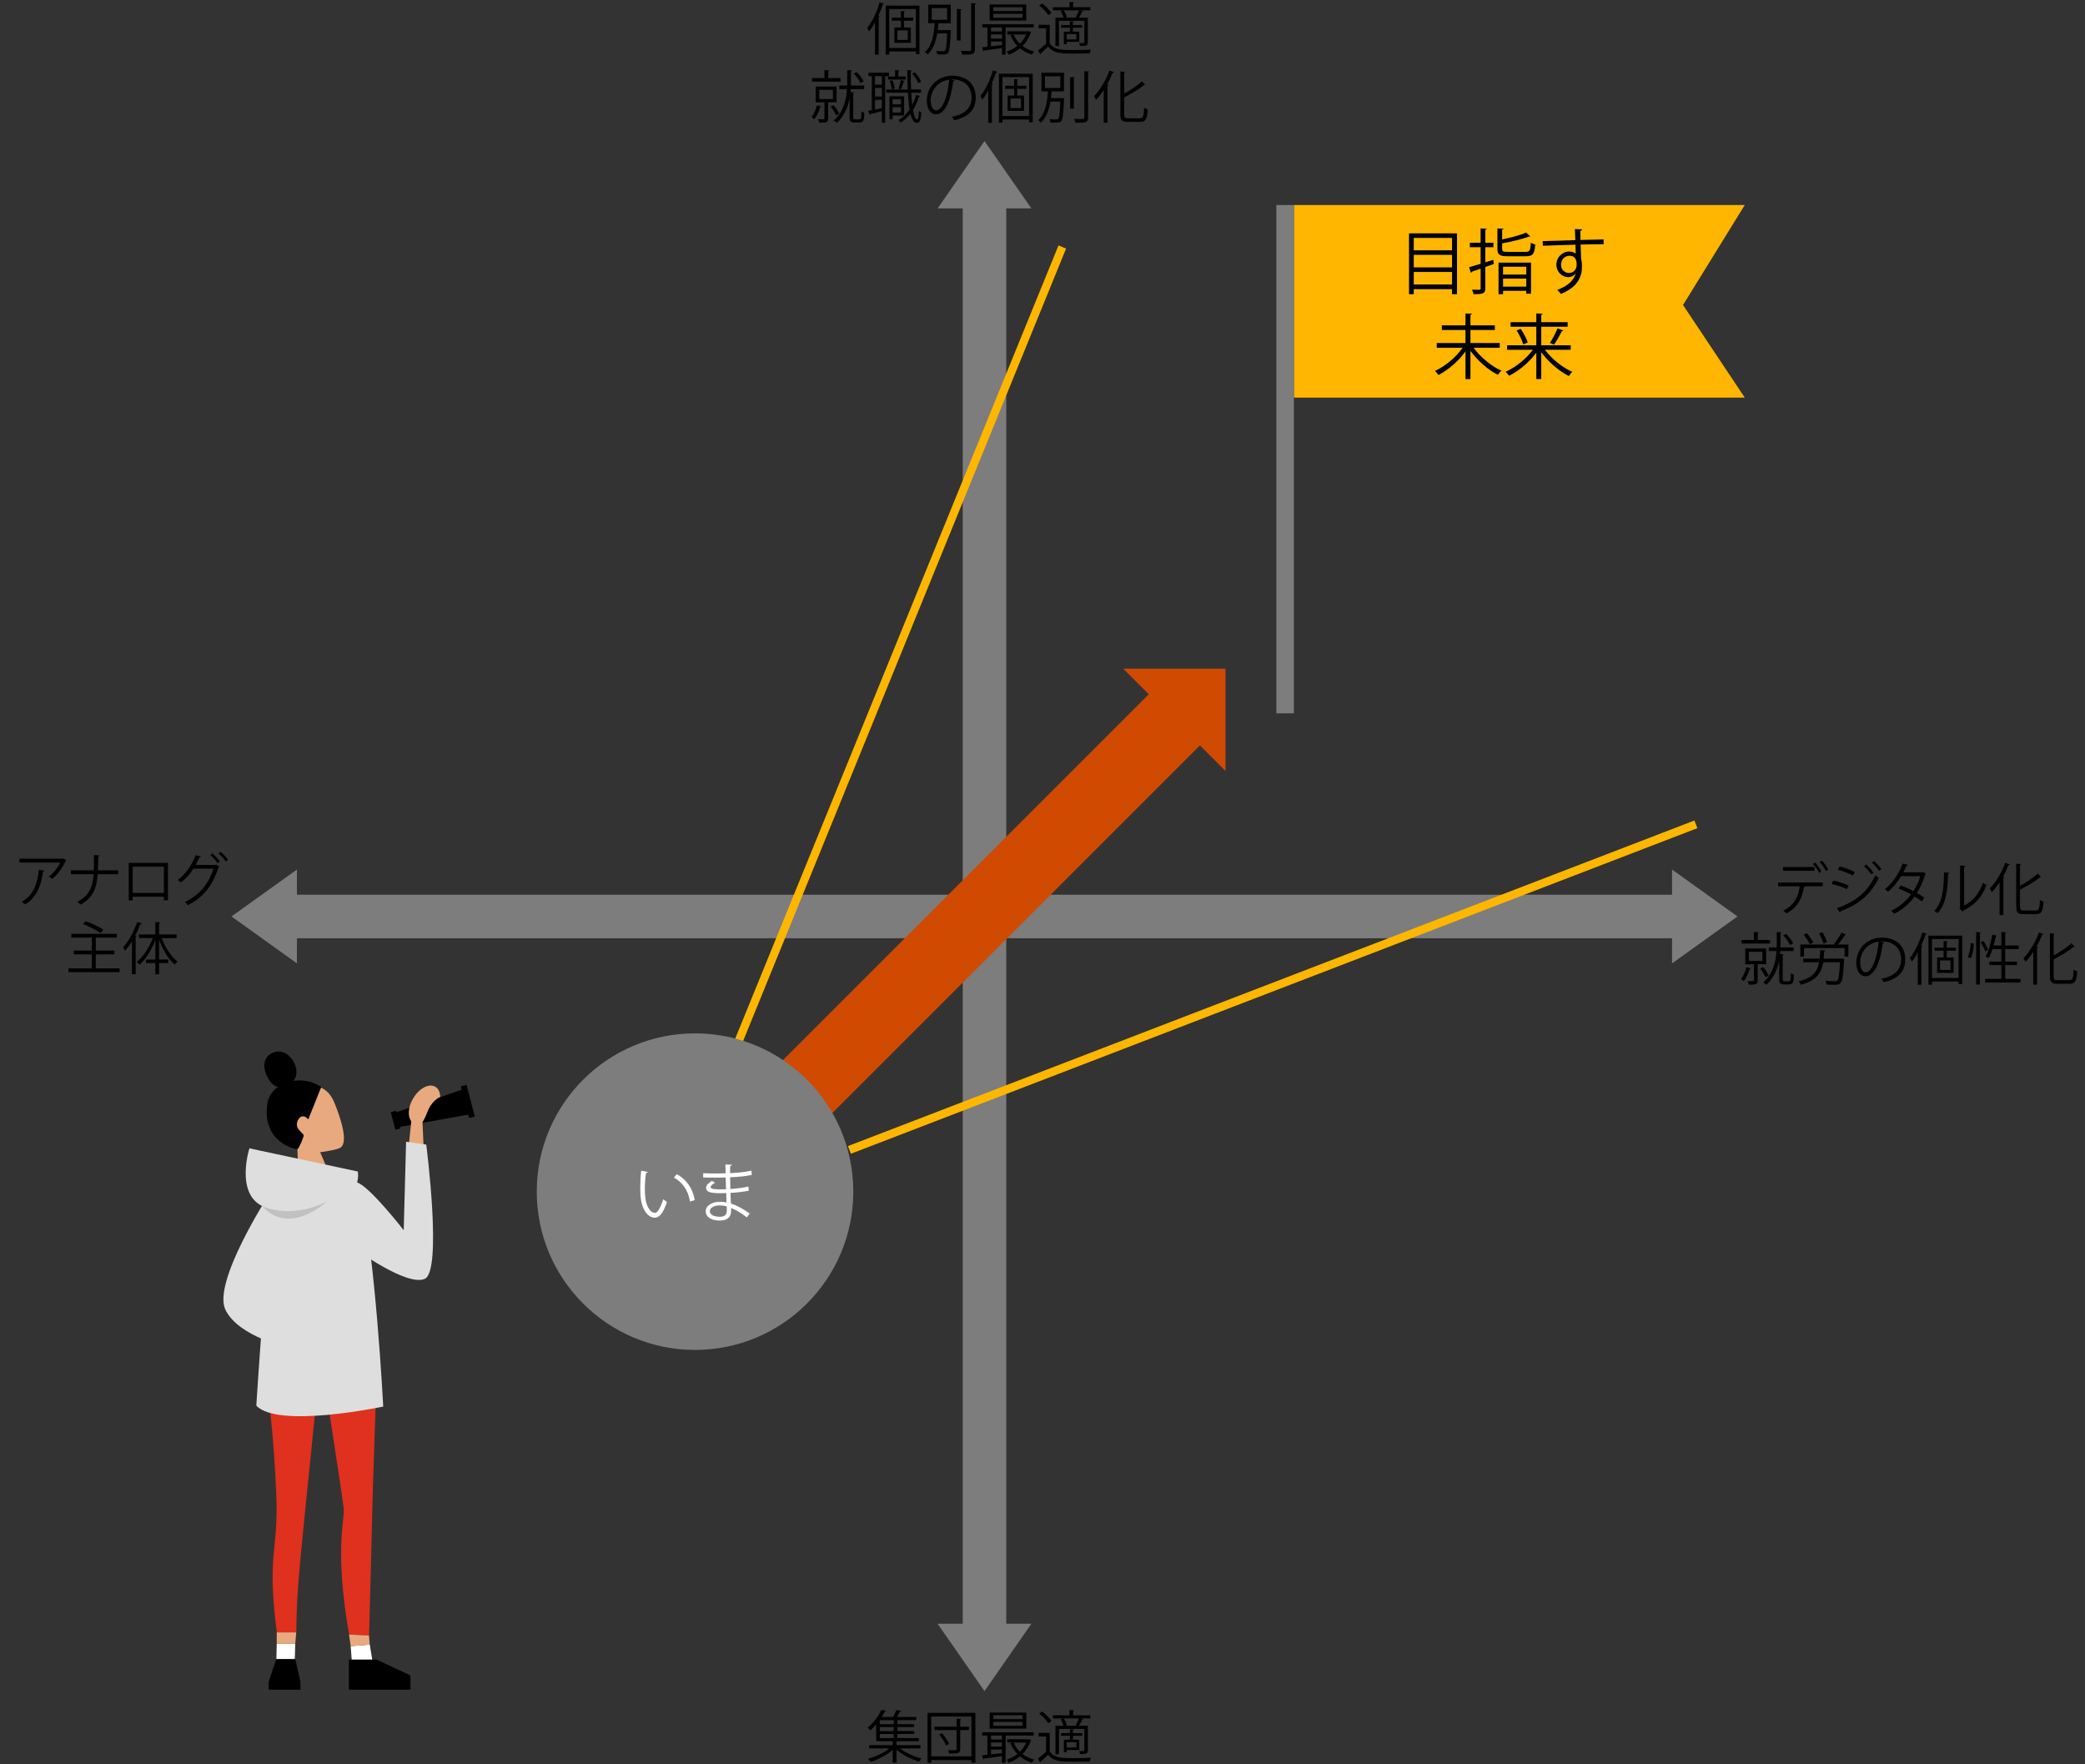 <?xml version="1.0" encoding="UTF-8"?>
<svg id="object" xmlns="http://www.w3.org/2000/svg" viewBox="0 0 589.27 498.57">
  <rect x="0" y="0" width="589.27" height="498.57" fill="#333333" stroke="none"/>
  <g>
    <path d="m89.89,378.59s6.88,44.12,7.24,47.61c.37,3.49-2.7,11.47,1.54,35.74l5.64.29c.28-10.48.78-28.87.85-33.13.09-6.05,1.23-38.11,1.23-38.11,0,0-13.04-20.79-16.49-12.4h-.02Z" fill="#e0301e"/>
    <path d="m116,477.53h-17.38v-8.54h7.77l9.62,4.5v4.04Z"/>
    <path d="m99.41,468.99h5.79l-.69-4.21-5.4.42.29,3.79Z" fill="#fff"/>
    <path d="m104.51,464.78l-5.4.42-.46-3.26,5.64.29.21,2.55Z" fill="#e9a97f"/>
    <path d="m83.68,307.92c3.38-1.69,8.5-2.06,10.84,3.74,1.65,4.06,4.1,11.2,1.65,12.71-1.08.67-5.68,1.25-5.68,1.25l2.05,4.81-8.26,1.81-.22-7.49s-11.55-11.25-.38-16.84Z" fill="#e9a97f"/>
    <path d="m90.8,307.19l-3.68,9.17c-1.36-1.59-2.7-.8-3.15.83-.54,2,1.91,3.07,1.85,3.72-.07.65-1.3,3.68-1.76,3.85-.45.17-10.32-1.94-8.45-13.14.86-5.16,8.66-8.62,15.19-4.43Z"/>
    <path d="m83.2,300.5c1.29,2.71.4,5.2-2.05,6.37-2.45,1.17-4.42-.06-5.71-2.76-1.29-2.71-.96-5.35,1.5-6.53,2.45-1.17,4.97.21,6.26,2.92Z"/>
    <path d="m101.13,331.08l-30.64-6.55s-5.3,16.56,7.83,17.34c7.86.46,16.77-1.76,20.81-5.01,2.71-2.18,1.99-5.78,1.99-5.78h0Z" fill="#dedede"/>
    <path d="m75.33,390.24s2.05,14.12,2.77,32.41c.63,16.04-2.77,16.11.13,38.67h5.51c.24-14.82.6-14.78,6.61-74.93,0,0-11.64-4.59-15,3.85h0Z" fill="#e0301e"/>
    <path d="m83.22,471.92l-5.14-1.51.13-5.86h5.24l-.23,7.37Z" fill="#fff"/>
    <path d="m78.21,464.55h5.24l.27-3.23h-5.51v3.23Z" fill="#e9a97f"/>
    <path d="m84.91,477.53h-8.97v-2.27l2.14-6.41h5.37l1.46,6.41v2.27Z"/>
    <path d="m77.47,335.02c-1.86,12.81-5.03,62.22-5.03,62.22,6.11,6.58,35.87.27,35.87.27,0,0-2.2-43.11-6.69-62.1-1.24-5.23-21.73-7.49-24.15-.39Z" fill="#dedede"/>
    <path d="m75.94,337.72s-15.95,24.66-12.24,32.41c3.71,7.75,18.22,10.84,18.22,10.84l-1.5-39.07-4.49-4.18Z" fill="#dedede"/>
    <path d="m74.03,340.81s7.77,4.01,18.28-1.22c0,0-10.39,9.92-18.28,1.22Z" fill="rgba(125, 125, 125, .3)"/>
    <path d="m130.23,307.02l.25.95-18.45,6.36-.11-.42-1.48.38,1.3,4.98,1.47-.39-.11-.42,19.2-3.45.25.95,1.63-.42-2.32-8.94-1.63.42Z"/>
    <path d="m119.73,324.08h-4.23l.9-8.74h2.92l.4,8.74Z" fill="#e9a97f"/>
    <path d="m116.76,310.42c-1.68,2.86-1.61,6.04.17,7.09.51.3,1.12.4,1.77.3.64-.09,1.73-2.52,2.11-3.61.19-.56.49-1.14.85-1.71.8-1.22,1.81-2.09,2.76-2.49-.03-1.29-.49-2.35-1.38-2.87-1.77-1.05-4.59.42-6.27,3.29h0Z" fill="#e9a97f"/>
    <path d="m114.76,322.67l5.71.8s4.61,35.74-.43,37.95c-5.04,2.21-19.44-8.34-19.44-8.34,0,0-3.97-17.23.34-18.91,3.59,1.17,13.16,13.5,13.16,13.5l.67-25.01h0Z" fill="#dedede"/>
  </g>
  <path d="m278.24,477.92l-13.26-19.04h7.11V58.9h-7.11l13.26-19.04,13.26,19.04h-7.11v399.98h7.11l-13.26,19.04Z" fill="#7d7d7d" fill-rule="evenodd"/>
  <path d="m65.42,259l18.5-13.26v7.11h388.64v-7.11l18.5,13.26-18.5,13.26v-7.11H83.92v7.11l-18.5-13.26Z" fill="#7d7d7d" fill-rule="evenodd"/>
  <g>
    <path d="m493.11,57.94h-127.43v54.43h127.43c-5.82-8.73-11.64-17.44-17.45-26.17,5.82-9.42,11.64-18.84,17.45-28.26Z" fill="#ffb600"/>
    <path d="m360.73,57.94h4.95v143.65h-4.95V57.94Z" fill="#7d7d7d"/>
  </g>
  <g isolation="isolate">
    <path d="m398.22,65.94h13.56v17.2h-1.4v-1.42h-10.82v1.42h-1.34v-17.2Zm12.16,1.3h-10.82v3.5h10.82v-3.5Zm0,4.78h-10.82v3.54h10.82v-3.54Zm-10.82,8.38h10.82v-3.54h-10.82v3.54Z"/>
    <path d="m422.02,73.44l.18,1.16-2.42.86v6.04c0,1.44-.66,1.66-3.32,1.62-.06-.32-.26-.88-.44-1.24.94.02,1.8.02,2.06.02.26-.02.38-.1.38-.38v-5.58c-.94.32-1.8.62-2.48.84,0,.16-.1.28-.24.32l-.56-1.58c.9-.24,2.04-.58,3.28-.96v-4.7h-3.04v-1.26h3.04v-4.04l1.72.1c-.02.16-.12.24-.4.28v3.66h2.3v1.26h-2.3v4.28l2.24-.7Zm2.52-3.1c0,.7.24.84,1.64.84h4.98c1.18,0,1.38-.36,1.5-2.6.3.22.86.44,1.24.5-.2,2.68-.66,3.34-2.66,3.34h-5.1c-2.3,0-2.94-.42-2.94-2.08v-5.78l1.74.1c-.02.14-.14.24-.4.28v2.72c2.5-.5,5.22-1.24,6.78-1.92l1.16,1.06c-.06.06-.14.08-.24.08-.04,0-.1,0-.16-.02-1.8.72-4.84,1.42-7.54,1.92v1.56Zm-1.02,12.8v-8.92h9.18v8.78h-1.34v-.82h-6.56v.96h-1.28Zm7.84-7.76h-6.56v2.22h6.56v-2.22Zm-6.56,5.62h6.56v-2.26h-6.56v2.26Z"/>
    <path d="m445.22,67.86c-.02-.44-.08-2.62-.12-3.12l2.06.08c-.02.16-.16.36-.52.42,0,.24,0,.48.04,2.58,2.46-.08,5.04-.14,6.54-.16v1.38c-1.7-.04-4.12,0-6.5.08.04,1.56.08,3,.14,4.1.2.66.24,1.26.24,2.1,0,.64-.06,1.38-.2,1.94-.52,2.34-2.24,4.4-5.76,5.8-.26-.34-.7-.84-1.02-1.14,3.06-1.1,4.7-2.76,5.2-4.66h-.02c-.42.6-1.16,1.06-2.06,1.06-1.78,0-3.36-1.46-3.36-3.5-.02-2.12,1.7-3.74,3.6-3.74.72,0,1.46.26,1.86.62,0-.34-.04-1.68-.08-2.54-2.08.04-8.4.26-9.22.3l-.04-1.32,4.56-.12,4.66-.16Zm.38,7.02c0-.78,0-2.6-2.04-2.6-1.38.02-2.36,1.08-2.38,2.54,0,1.4,1.06,2.32,2.22,2.32,1.42,0,2.2-1.1,2.2-2.26Z"/>
    <path d="m423.86,98.28h-7.38c1.88,2.64,5.02,5.22,7.86,6.48-.34.28-.76.8-1,1.16-2.78-1.38-5.76-4-7.76-6.78v8h-1.4v-7.84c-1.98,2.78-4.92,5.28-7.64,6.68-.24-.36-.68-.88-.98-1.16,2.84-1.28,5.94-3.84,7.8-6.54h-7.3v-1.34h8.12v-3.68h-6.68v-1.32h6.68v-3.36l1.82.1c-.02.14-.14.24-.42.28v2.98h6.9v1.32h-6.9v3.68h8.28v1.34Z"/>
    <path d="m443.92,98.86h-7.28c1.88,2.54,4.96,5.02,7.74,6.24-.32.26-.76.8-.98,1.18-2.78-1.38-5.8-3.98-7.8-6.74v7.58h-1.4v-7.46c-2,2.72-4.96,5.18-7.7,6.54-.22-.34-.64-.86-.98-1.14,2.78-1.2,5.82-3.66,7.7-6.2h-7.28v-1.28h8.26v-5.24h-7.28v-1.3h7.28v-2.48l1.8.12c-.02.14-.12.24-.4.28v2.08h7.46v1.3h-7.46v5.24h8.32v1.28Zm-13.42-1.54c-.28-1.06-1.08-2.72-1.88-3.94l1.18-.44c.82,1.2,1.68,2.8,1.98,3.86l-1.28.52Zm11.36-3.9c-.08.12-.22.18-.46.18-.54,1.12-1.46,2.74-2.2,3.8,0-.02-1.14-.5-1.14-.5.72-1.08,1.64-2.86,2.14-4.1l1.66.62Z"/>
  </g>
  <path d="m206.97,313.9l117.7-117.7-7.23-7.23h28.92v28.92l-7.23-7.23-117.7,117.7-14.46-14.46Z" fill="#d04a02" fill-rule="evenodd"/>
  <path d="m299.79,70.88l-95.05,233.2" fill="none" stroke="#ffb600" stroke-linecap="square" stroke-linejoin="round" stroke-width="2.32"/>
  <path d="m241.15,324.56l237.07-91.18" fill="none" stroke="#ffb600" stroke-linecap="square" stroke-linejoin="round" stroke-width="2.32"/>
  <path d="m151.7,336.77c0-24.7,20.02-44.73,44.73-44.73s44.73,20.03,44.73,44.73-20.03,44.73-44.73,44.73-44.73-20.03-44.73-44.73Z" fill="#7d7d7d" fill-rule="evenodd"/>
  <g isolation="isolate">
    <path d="m183.08,331.2c-.04.16-.23.27-.49.29-.22,1.35-.34,2.97-.34,4.48,0,.67.04,1.31.07,1.89.22,3.06,1.46,4.92,2.85,4.9.72,0,1.66-1.84,2.3-3.85.25.25.74.59,1.04.77-.83,2.43-1.87,4.41-3.37,4.45-2.29.04-3.87-2.74-4.12-6.19-.05-.68-.07-1.44-.07-2.25,0-1.58.09-3.31.27-4.84l1.85.36Zm11.94,8.37c-.5-3.15-2.11-5.42-4.54-6.77l.79-.97c2.63,1.4,4.56,4,5.08,7.33l-1.33.41Z" fill="#fff"/>
    <path d="m198.74,331.56c1.12.07,2.61.07,3.84.07.81,0,1.73-.02,2.48-.04-.02-.86-.04-1.87-.04-2.5l1.82.09c-.02.22-.18.32-.49.38-.02.29,0,1.67,0,1.98,2.11-.11,4.19-.29,5.98-.7l.16,1.19c-1.76.4-3.85.58-6.14.68.02,1.08.04,2.2.07,3.31,1.75-.11,3.62-.34,5.08-.7l.14,1.17c-1.51.32-3.4.54-5.2.63l.14,3.01c1.66.54,3.42,1.48,5.29,2.81l-.79,1.1c-1.62-1.28-3.15-2.14-4.47-2.65,0,.29.02.61.02.85-.02,1.71-1.04,2.7-3.22,2.7-2.29,0-3.96-.94-3.96-2.63s1.96-2.68,3.98-2.68c.59,0,1.22.05,1.89.22-.02-.77-.05-1.71-.07-2.68-.58.02-1.22.04-1.75.04-3.08,0-3.94-.49-3.94-1.53,0-.68.52-1.24,1.67-1.98l.86.56c-.81.45-1.24.85-1.24,1.21,0,.54.85.65,3.13.65.4,0,.81,0,1.21-.02l-.11-3.33c-.77.04-1.67.04-2.48.04-1.15,0-2.79,0-3.87-.04v-1.19Zm6.66,9.38c-.72-.2-1.39-.29-2.02-.29-1.37,0-2.75.56-2.75,1.64s1.26,1.58,2.83,1.58c1.42,0,1.96-.63,1.96-1.89l-.02-1.04Z" fill="#fff"/>
  </g>
  <g isolation="isolate" opacity=".97">
    <path d="m247.3,15.46V6.36c-.53.94-1.09,1.82-1.68,2.56-.11-.26-.37-.8-.53-1.04,1.38-1.67,2.71-4.45,3.52-7.22l1.26.4c-.05.11-.16.18-.37.18-.35,1.07-.77,2.15-1.23,3.17l.37.11c-.03.11-.11.18-.3.21v10.72h-1.04Zm3.01-13.88h9.56v13.72h-1.02v-.77h-7.52v.9h-1.01V1.58Zm1.01,11.97h7.52V2.54h-7.52v11.01Zm6.77-7.71h-2.59v1.92h1.94v4.34h-4.67v-4.34h1.84v-1.92h-2.56v-.86h2.56v-1.87l1.18.08c-.02.1-.1.18-.29.21v1.58h2.59v.86Zm-1.54,5.44v-2.69h-2.94v2.69h2.94Z"/>
    <path d="m267.96,8.49l.22-.02.56.06c0,.11-.02.22-.02.35-.19,4.13-.37,5.59-.78,6.08-.35.4-.62.45-1.78.45-.38,0-.82,0-1.26-.03-.03-.3-.14-.7-.29-.96.82.08,1.62.08,1.89.08.29,0,.43-.03.56-.18.3-.32.48-1.57.62-4.87h-2.8c-.37,2.19-1.09,4.48-2.72,5.94-.16-.22-.5-.53-.75-.7,2.11-1.82,2.58-5.41,2.75-8.13h-1.82V1.31h6.37v5.27h-3.47c-.06.59-.11,1.25-.21,1.92h2.93Zm-4.63-6.19v3.3h4.34v-3.3h-4.34Zm7.11.22l1.36.08c-.02.11-.1.19-.3.22v8.64h-1.06V2.52Zm4.02-1.65l1.38.08c-.02.13-.1.19-.3.22v12.79c0,.77-.22,1.1-.7,1.28-.51.19-1.39.21-2.88.21-.06-.29-.24-.78-.42-1.09.59.02,1.14.02,1.58.02,1.28,0,1.34,0,1.34-.42V.87Z"/>
    <path d="m292.15,7.76h-7.94v7.68h-1.04v-1.87c-1.9.29-3.79.54-5.04.7-.02.11-.11.19-.22.21l-.37-1.12,1.54-.16v-5.44h-1.47v-.91h14.55v.91Zm-2.1-6.5v4.55h-10.36V1.26h10.36Zm-6.88,7.64v-1.14h-3.09v1.14h3.09Zm0,2v-1.17h-3.09v1.17h3.09Zm-3.09.83v1.36c.98-.11,2.03-.22,3.09-.35v-1.01h-3.09Zm8.9-8.6v-1.09h-8.24v1.09h8.24Zm0,1.89v-1.12h-8.24v1.12h8.24Zm1.76,3.79l.69.27c-.05.1-.1.13-.14.19-.48,1.47-1.3,2.72-2.29,3.73.93.72,2.05,1.25,3.3,1.57-.24.21-.51.59-.66.85-1.28-.37-2.42-.98-3.38-1.76-.94.78-2.03,1.38-3.14,1.79-.13-.26-.4-.64-.61-.85,1.06-.34,2.1-.9,3.01-1.63-.83-.85-1.49-1.87-1.95-3.04l.62-.19h-1.52v-.9h5.87l.19-.03Zm-4.26.93c.4.99.99,1.87,1.76,2.61.74-.74,1.36-1.62,1.78-2.61h-3.54Z"/>
    <path d="m296.68,6.97v5.27c1.25,1.9,3.59,1.9,6.59,1.9,1.76,0,3.81-.03,5.06-.11-.13.24-.3.74-.34,1.06-1.1.03-2.87.06-4.45.06-3.52,0-5.73,0-7.31-1.98-.74.72-1.49,1.42-2.11,1.97.02.13-.02.19-.13.26l-.62-1.14c.69-.51,1.52-1.22,2.27-1.9v-4.35h-2.11v-1.02h3.15Zm-2.15-6c1.01.75,2.15,1.87,2.64,2.67l-.88.67c-.46-.82-1.58-1.97-2.59-2.75l.83-.59Zm9.8,4.03c-.11-.05-.22-.1-.3-.11.3-.54.66-1.36.88-1.97h-7.33v-.88h4.67V.55l1.36.08c-.02.11-.11.19-.32.22v1.18h4.85v.88h-2.75l.77.26c-.05.1-.14.14-.32.13-.22.5-.58,1.18-.91,1.7h2.53v6.93c0,1.02-.48,1.07-2.19,1.07-.05-.26-.19-.61-.32-.85.3,0,.59.02.82.02.62,0,.69,0,.69-.22v-6.07h-7.17v7.15h-.99V5h2.27c-.13-.54-.46-1.28-.82-1.86l.88-.22c.38.59.77,1.41.88,1.92l-.51.16h3.35Zm-1.95,3.94v-1.12h-2.51v-.74h2.51v-1.09l1.14.08c-.02.1-.1.18-.29.19v.82h2.64v.74h-2.64v1.12h1.79v2.9h-3.54v.66h-.8v-3.55h1.7Zm1.84,2.19v-1.49h-2.74v1.49h2.74Z"/>
  </g>
  <g isolation="isolate">
    <path d="m260.12,494.11h-5.78c1.57,1.25,3.99,2.32,6.1,2.83-.24.21-.54.61-.7.88-2.16-.62-4.71-1.9-6.37-3.35v3.67h-1.07v-3.62c-1.65,1.46-4.16,2.77-6.26,3.44-.16-.29-.48-.69-.72-.91,2.06-.56,4.48-1.68,6.03-2.95h-5.71v-.9h6.66v-1.12h-4.67v-4.75c-.5.58-1.06,1.15-1.66,1.68-.18-.26-.51-.61-.75-.75,1.82-1.49,3.15-3.47,3.87-5.01l1.34.22c-.03.11-.13.19-.34.21-.26.48-.56,1.01-.91,1.55h3.25c.34-.61.7-1.39.91-1.97l1.38.27c-.03.11-.14.16-.35.18-.21.43-.53,1.01-.83,1.52h5.41v.9h-5.31v1.14h4.72v.8h-4.72v1.15h4.75v.8h-4.75v1.18h6.03v.88h-6.05s-.13.06-.24.08v1.04h6.75v.9Zm-7.54-6.83v-1.14h-3.92v1.14h3.92Zm0,1.95v-1.15h-3.92v1.15h3.92Zm-3.92.8v1.18h3.92v-1.18h-3.92Z"/>
    <path d="m262.13,484.06h13.53v14.1h-1.1v-.75h-11.36v.75h-1.06v-14.1Zm1.06,12.31h11.36v-11.27h-11.36v11.27Zm10.66-8.4v.96h-2.47v5.38c0,1.25-.62,1.25-3.12,1.25-.05-.27-.19-.67-.32-.95.48.02.94.02,1.31.02.99,0,1.1,0,1.1-.32v-5.38h-6.26v-.96h6.26v-2.27l1.33.08c-.02.1-.1.18-.3.21v1.98h2.47Zm-6.47,5.33c-.3-.88-1.14-2.16-1.97-3.07l.8-.42c.83.9,1.7,2.15,2.02,3.01l-.85.48Z"/>
    <path d="m292.15,490.48h-7.94v7.68h-1.04v-1.87c-1.9.29-3.79.54-5.04.7-.02.11-.11.19-.22.21l-.37-1.12,1.54-.16v-5.44h-1.47v-.91h14.55v.91Zm-2.1-6.5v4.55h-10.36v-4.55h10.36Zm-6.88,7.63v-1.14h-3.09v1.14h3.09Zm0,2v-1.17h-3.09v1.17h3.09Zm-3.09.83v1.36c.98-.11,2.03-.22,3.09-.35v-1.01h-3.09Zm8.9-8.6v-1.09h-8.24v1.09h8.24Zm0,1.89v-1.12h-8.24v1.12h8.24Zm1.76,3.79l.69.27c-.05.1-.1.13-.14.19-.48,1.47-1.3,2.72-2.29,3.73.93.72,2.05,1.25,3.3,1.57-.24.21-.51.59-.66.85-1.28-.37-2.42-.98-3.38-1.76-.94.78-2.03,1.38-3.14,1.79-.13-.26-.4-.64-.61-.85,1.06-.34,2.1-.9,3.01-1.63-.83-.85-1.49-1.87-1.95-3.04l.62-.19h-1.52v-.9h5.87l.19-.03Zm-4.26.93c.4.99.99,1.87,1.76,2.61.74-.74,1.36-1.62,1.78-2.61h-3.54Z"/>
    <path d="m296.68,489.69v5.27c1.25,1.91,3.59,1.91,6.59,1.91,1.76,0,3.81-.03,5.06-.11-.13.24-.3.74-.34,1.06-1.1.03-2.87.06-4.45.06-3.52,0-5.73,0-7.31-1.98-.74.72-1.49,1.42-2.11,1.97.02.13-.02.19-.13.26l-.62-1.14c.69-.51,1.52-1.22,2.27-1.9v-4.35h-2.11v-1.02h3.15Zm-2.15-6c1.01.75,2.15,1.87,2.64,2.67l-.88.67c-.46-.82-1.58-1.97-2.59-2.75l.83-.59Zm9.8,4.03c-.11-.05-.22-.1-.3-.11.3-.54.66-1.36.88-1.97h-7.33v-.88h4.67v-1.49l1.36.08c-.02.11-.11.19-.32.22v1.18h4.85v.88h-2.75l.77.26c-.05.1-.14.14-.32.13-.22.5-.58,1.18-.91,1.7h2.53v6.93c0,1.02-.48,1.07-2.19,1.07-.05-.26-.19-.61-.32-.85.3,0,.59.02.82.02.62,0,.69,0,.69-.22v-6.07h-7.17v7.16h-.99v-8.04h2.27c-.13-.54-.46-1.28-.82-1.86l.88-.22c.38.59.77,1.41.88,1.92l-.51.16h3.35Zm-1.95,3.94v-1.12h-2.51v-.74h2.51v-1.09l1.14.08c-.02.1-.1.18-.29.19v.82h2.64v.74h-2.64v1.12h1.79v2.9h-3.54v.66h-.8v-3.55h1.7Zm1.84,2.19v-1.49h-2.74v1.49h2.74Z"/>
  </g>
  <g isolation="isolate">
    <path d="m18.76,243.13c-.03.06-.13.11-.21.14-.86,2.05-2.24,3.83-3.79,5.12-.24-.21-.69-.5-.98-.66,1.47-1.07,2.66-2.63,3.19-3.97H5.51v-1.09h12.07l.18-.08,1.01.53Zm-6.24,2.91c-.02.13-.16.24-.37.27-.46,3.78-1.76,7.38-5.06,9.28-.22-.19-.64-.56-.94-.74,3.27-1.79,4.43-5.14,4.82-9l1.55.18Z"/>
    <path d="m33.4,247.05h-5.79c-.3,4.11-1.34,6.61-4.83,8.61-.22-.26-.61-.56-.91-.78,3.31-1.84,4.29-4.03,4.59-7.83h-6.42v-1.1h6.47c.05-1.25.06-2.69.06-4.31l1.57.1c-.02.16-.16.26-.38.29-.02,1.46-.02,2.75-.08,3.92h5.73v1.1Z"/>
    <path d="m47.47,243.87v10.56h-1.15v-1.01h-8.82v1.04h-1.12v-10.6h11.09Zm-1.15,8.48v-7.41h-8.82v7.41h8.82Z"/>
    <path d="m61.99,244.86c-.06.1-.14.18-.24.24-1.7,5.3-4.32,8.5-8.66,10.71-.18-.27-.5-.64-.82-.88,4.11-2,6.69-5.07,8.05-9.43h-5.65c-.93,1.44-2.11,2.79-3.54,3.91-.21-.22-.59-.53-.9-.72,2.18-1.63,3.99-4.16,5.07-7.01l1.5.42c-.05.16-.24.22-.45.21-.32.72-.69,1.49-1.06,2.13h5.57l.19-.1.91.53Zm-1.98-3.68c.75.61,1.63,1.58,2.1,2.27l-.59.51c-.48-.74-1.34-1.68-2.06-2.27l.56-.51Zm2.32-.46c.75.61,1.63,1.57,2.1,2.27l-.59.5c-.48-.72-1.31-1.65-2.06-2.26l.56-.51Z"/>
    <path d="m27.08,273.68h6.72v1.06h-14.44v-1.06h6.59v-3.97h-5.09v-1.06h5.09v-3.68h-5.79v-1.06h12.85v1.06h-5.94v3.68h5.25v1.06h-5.25v3.97Zm-2.88-13.33c1.68.58,3.87,1.6,5.01,2.37l-.8.94c-1.07-.78-3.25-1.86-4.96-2.5l.75-.82Z"/>
    <path d="m40.07,260.97c-.06.11-.18.16-.37.14-.42,1.12-.91,2.24-1.47,3.31l.43.11c-.03.1-.11.18-.32.19v10.61h-1.04v-9.27c-.61,1.01-1.28,1.9-1.95,2.67-.11-.26-.38-.75-.56-1.01,1.54-1.67,3.07-4.43,4-7.2l1.28.43Zm9.84,4.15h-4.19c.98,2.66,2.69,5.31,4.48,6.64-.26.19-.62.58-.82.85-1.74-1.47-3.39-4.21-4.42-7.03v5.6h2.59v.99h-2.59v3.17h-1.04v-3.17h-2.64v-.99h2.64v-5.54c-1.06,2.83-2.74,5.52-4.5,7.01-.18-.26-.53-.62-.77-.82,1.78-1.36,3.52-4.05,4.55-6.72h-3.95v-1.02h4.67v-3.51l1.36.1c-.02.11-.1.19-.32.21v3.2h4.95v1.02Z"/>
  </g>
  <g isolation="isolate">
    <path d="m515.15,250.47h-5.28l.27.08c-.02.1-.14.18-.32.19-.42,2.9-1.73,5.78-4.95,7.4-.18-.21-.59-.58-.86-.78,3.15-1.57,4.26-4,4.63-6.88h-6.11v-1.07h12.63v1.07Zm-2.35-4.37h-8.88v-1.07h8.88v1.07Zm.21-2.35c.66.69,1.39,1.78,1.76,2.53l-.64.43c-.34-.74-1.1-1.87-1.74-2.53l.62-.43Zm1.89-.54c.66.69,1.42,1.78,1.81,2.51l-.66.4c-.34-.7-1.14-1.84-1.76-2.5l.61-.42Z"/>
    <path d="m518.16,248.83c1.44.32,3.23.93,4.31,1.44l-.48,1.01c-1.06-.51-2.9-1.15-4.31-1.47l.48-.98Zm.96,7.83c5.14-1.73,8.77-4.55,10.88-9.32.24.21.72.56.98.72-2.15,4.72-5.94,7.73-10.77,9.44.05.14-.05.34-.18.4l-.91-1.25Zm.8-11.8c1.44.38,3.2,1.02,4.29,1.57l-.53.98c-1.14-.58-2.8-1.22-4.24-1.62l.48-.93Zm7.49-.53c.66.56,1.57,1.55,2.07,2.32l-.62.46c-.45-.69-1.38-1.76-2.03-2.34l.59-.45Zm2.23-.98c.66.56,1.57,1.57,2.08,2.3l-.62.46c-.48-.7-1.38-1.73-2.03-2.31l.58-.46Z"/>
    <path d="m544.31,246.88c-.02.08-.1.14-.19.18-.59,1.98-1.39,3.81-2.35,5.3.69.4,1.47.9,2.07,1.33l-.67,1.06c-.58-.45-1.39-.98-2.06-1.39-1.47,2.05-3.36,3.7-5.78,4.87-.18-.27-.59-.66-.88-.83,2.34-1.09,4.21-2.71,5.67-4.61-1.18-.66-2.35-1.22-3.54-1.66l.61-.9c1.17.42,2.37.96,3.6,1.62.83-1.31,1.49-2.71,1.94-4.24h-5.43c-.98,1.63-2.29,3.25-3.7,4.4-.21-.19-.64-.54-.91-.72,2.1-1.6,4.08-4.48,5.04-7.22l1.52.35c-.06.18-.22.22-.43.21-.22.53-.59,1.31-.9,1.9h5.31l.22-.06.86.43Z"/>
    <path d="m550.94,246.69c-.02.14-.16.24-.37.27-.1,4.31-.45,8.23-2.91,11.09-.26-.19-.64-.43-.96-.61,2.38-2.59,2.67-6.59,2.72-10.9l1.52.14Zm4.15,9.22c2.67-1.3,4.4-3.63,5.33-6.43.24.21.72.48.99.62-1.14,3.23-3.12,5.62-6.53,7.23-.05.13-.16.26-.27.32l-.83-1.06.18-.24v-11.75l1.49.08c-.02.14-.13.27-.35.3v10.92Z"/>
    <path d="m565.12,258.6v-9.24c-.69,1.04-1.41,1.98-2.16,2.77-.13-.27-.42-.77-.61-1.02,1.67-1.66,3.36-4.47,4.39-7.27l1.31.45c-.06.14-.21.18-.37.14-.46,1.15-1.01,2.29-1.62,3.38l.46.13c-.03.11-.11.19-.32.21v10.45h-1.09Zm5.79-2.38c0,.9.19,1.1,1.12,1.1h3.34c.91,0,1.06-.61,1.17-2.99.27.21.7.42,1.02.48-.18,2.62-.5,3.54-2.14,3.54h-3.46c-1.65,0-2.13-.45-2.13-2.16v-12.1l1.39.1c-.02.11-.1.19-.32.22v5.94c1.89-1.06,3.84-2.35,5.04-3.49l.88,1.02c-.06.05-.18.08-.3.05-1.34,1.14-3.55,2.42-5.62,3.51v4.79Z"/>
  </g>
  <g isolation="isolate" opacity=".97">
    <path d="m232.13,30.09c-.03.13-.16.18-.32.16-.35,1.25-.98,2.64-1.71,3.47-.16-.18-.51-.51-.72-.67.64-.75,1.18-2.03,1.5-3.31l1.25.35Zm5.43-8.02v1.02h-8.05v-1.02h3.49v-2.26l1.39.08c-.02.13-.1.19-.3.22v1.95h3.47Zm-1.12,6.85h-2.39v4.55c0,1.18-.58,1.22-2.51,1.22-.05-.29-.21-.72-.35-1.01.77.02,1.36.02,1.57.02.19-.02.24-.08.24-.24v-4.53h-2.47v-4.47h5.91v4.47Zm-4.88-3.52v2.58h3.83v-2.58h-3.83Zm4.05,4.31c.62.74,1.28,1.74,1.58,2.42l-.91.46c-.29-.67-.94-1.73-1.52-2.48l.85-.4Zm5.52,3.27c0,.67.11.77.62.77h.78c.86,0,.91-.1.91-2.31.21.19.56.37.83.45-.05,2.24-.16,2.75-1.68,2.75h-1.07c-.35,0-.75-.08-1.02-.27-.29-.19-.38-.45-.38-1.54v-4.98c-.46,2.42-1.47,4.88-3.6,6.88-.21-.21-.64-.5-.93-.62,2.85-2.59,3.6-6,3.79-8.92h-2.18v-1.02h2.23c.02-.37.02-.74.02-1.07v-3.28l1.38.08c-.02.11-.11.19-.32.22v2.96c0,.35,0,.72-.02,1.09h3.75v1.02h-3.79c-.02.29-.03.56-.06.85.58.05.83.06,1.07.08-.02.11-.1.18-.32.21v6.64Zm.98-12.63c.83.78,1.63,1.87,1.98,2.66l-.91.48c-.32-.78-1.1-1.92-1.92-2.72l.85-.42Z"/>
    <path d="m251.24,21.52h-1.07v13.17h-.94v-3.25c-1.25.3-2.43.61-3.25.78-.02.13-.1.21-.19.24l-.42-1.15,1.01-.19v-9.6h-.94v-.99h5.81v.99Zm-2.02,2.4v-2.4h-1.92v2.4h1.92Zm0,3.38v-2.45h-1.92v2.45h1.92Zm-1.92.91v2.74l1.92-.4v-2.34h-1.92Zm10.24-2.03c.08,1.26.18,2.43.3,3.46.43-.86.78-1.79,1.06-2.8l1.15.3c-.03.11-.14.16-.34.18-.4,1.38-.96,2.66-1.66,3.78.29,1.63.67,2.66,1.15,2.66.29,0,.45-.78.51-2.48.19.22.5.46.7.54-.18,2.18-.45,2.9-1.33,2.9-.82,0-1.38-.98-1.78-2.59-.78,1.02-1.71,1.87-2.77,2.53-.13-.21-.42-.53-.61-.7,1.23-.72,2.29-1.74,3.14-3.01-.22-1.34-.37-2.98-.46-4.75h-6.15v-.9h6.1c-.08-1.73-.11-3.59-.13-5.46l1.28.06c0,.13-.1.19-.3.22-.02,1.76.02,3.54.1,5.17h2.8v.9h-2.77Zm-6.58-4.55h2v-1.82l1.25.08c-.02.11-.1.19-.3.22v1.52h2.08v.86h-5.03v-.86Zm4.56,11.01h-3.25v1.07h-.9v-6.5h4.15v5.43Zm-3.3-9.96c.34.74.58,1.71.62,2.35l-.82.22c-.03-.66-.26-1.65-.56-2.4l.75-.18Zm2.4,5.36h-2.35v1.46h2.35v-1.46Zm-2.35,3.76h2.35v-1.52h-2.35v1.52Zm3.44-8.85c-.05.1-.14.14-.32.16-.18.59-.5,1.55-.78,2.16,0,0-.67-.24-.69-.24.26-.66.56-1.7.7-2.4l1.09.32Zm2.87-2.54c.74.8,1.44,1.9,1.74,2.66l-.8.45c-.29-.77-1.01-1.9-1.7-2.72l.75-.38Z"/>
    <path d="m269.8,22.74c-.06.14-.19.26-.4.26-.58,4.98-2.24,9.32-4.9,9.32-1.34,0-2.56-1.34-2.56-3.87,0-3.84,2.99-7.06,7.2-7.06,4.63,0,6.63,2.93,6.63,6.05,0,3.81-2.21,5.65-6.08,6.55-.14-.26-.42-.69-.67-.98,3.68-.7,5.57-2.5,5.57-5.52,0-2.64-1.7-5.04-5.44-5.04-.16,0-.34.02-.48.03l1.14.27Zm-1.54-.21c-3.23.4-5.23,3.07-5.23,5.87,0,1.71.74,2.79,1.5,2.79,1.94,0,3.33-4.27,3.73-8.66Z"/>
    <path d="m279.3,34.71v-9.09c-.53.94-1.09,1.82-1.68,2.56-.11-.26-.37-.8-.53-1.04,1.38-1.67,2.71-4.45,3.52-7.22l1.26.4c-.05.11-.16.18-.37.18-.35,1.07-.77,2.15-1.23,3.17l.37.11c-.03.11-.11.18-.3.21v10.72h-1.04Zm3.01-13.88h9.56v13.72h-1.02v-.77h-7.52v.9h-1.01v-13.85Zm1.01,11.97h7.52v-11.01h-7.52v11.01Zm6.77-7.71h-2.59v1.92h1.94v4.34h-4.67v-4.34h1.84v-1.92h-2.56v-.86h2.56v-1.87l1.18.08c-.02.1-.1.18-.29.21v1.58h2.59v.86Zm-1.54,5.44v-2.69h-2.94v2.69h2.94Z"/>
    <path d="m299.96,27.75l.22-.02.56.06c0,.11-.02.22-.02.35-.19,4.13-.37,5.59-.78,6.08-.35.4-.62.45-1.78.45-.38,0-.82,0-1.26-.03-.03-.3-.14-.7-.29-.96.82.08,1.62.08,1.89.08.29,0,.43-.03.56-.18.3-.32.48-1.57.62-4.87h-2.8c-.37,2.19-1.09,4.48-2.72,5.94-.16-.22-.5-.53-.75-.7,2.11-1.82,2.58-5.41,2.75-8.13h-1.82v-5.27h6.37v5.27h-3.47c-.06.59-.11,1.25-.21,1.92h2.93Zm-4.63-6.19v3.3h4.34v-3.3h-4.34Zm7.11.22l1.36.08c-.02.11-.1.19-.3.22v8.64h-1.06v-8.95Zm4.02-1.65l1.38.08c-.02.13-.1.19-.3.22v12.79c0,.77-.22,1.1-.7,1.28-.51.19-1.39.21-2.88.21-.06-.29-.24-.78-.42-1.09.59.02,1.14.02,1.58.02,1.28,0,1.34,0,1.34-.42v-13.09Z"/>
    <path d="m311.94,34.7v-9.24c-.69,1.04-1.41,1.98-2.16,2.77-.13-.27-.42-.77-.61-1.02,1.66-1.66,3.36-4.47,4.39-7.27l1.31.45c-.06.14-.21.18-.37.14-.46,1.15-1.01,2.29-1.62,3.38l.46.13c-.03.11-.11.19-.32.21v10.45h-1.09Zm5.79-2.38c0,.9.19,1.1,1.12,1.1h3.35c.91,0,1.06-.61,1.17-2.99.27.21.7.42,1.02.48-.18,2.62-.5,3.54-2.15,3.54h-3.46c-1.65,0-2.13-.45-2.13-2.16v-12.1l1.39.1c-.02.11-.1.19-.32.22v5.94c1.89-1.06,3.84-2.35,5.04-3.49l.88,1.02c-.06.05-.18.08-.3.05-1.34,1.14-3.55,2.42-5.62,3.51v4.79Z"/>
  </g>
  <g isolation="isolate">
    <path d="m494.83,273.67c-.03.13-.16.18-.32.16-.35,1.25-.98,2.64-1.71,3.47-.16-.18-.51-.51-.72-.67.64-.75,1.18-2.03,1.5-3.31l1.25.35Zm5.43-8.02v1.02h-8.05v-1.02h3.49v-2.26l1.39.08c-.02.13-.1.19-.3.22v1.95h3.47Zm-1.12,6.85h-2.38v4.55c0,1.18-.58,1.22-2.51,1.22-.05-.29-.21-.72-.35-1.01.77.02,1.36.02,1.57.02.19-.02.24-.08.24-.24v-4.53h-2.46v-4.47h5.91v4.47Zm-4.88-3.52v2.58h3.83v-2.58h-3.83Zm4.05,4.31c.62.74,1.28,1.74,1.58,2.42l-.91.46c-.29-.67-.94-1.73-1.52-2.48l.85-.4Zm5.52,3.27c0,.67.11.77.62.77h.79c.86,0,.91-.1.91-2.31.21.19.56.37.83.45-.05,2.24-.16,2.75-1.68,2.75h-1.07c-.35,0-.75-.08-1.02-.27-.29-.19-.38-.45-.38-1.54v-4.98c-.46,2.42-1.47,4.88-3.6,6.88-.21-.21-.64-.5-.93-.62,2.85-2.59,3.6-6,3.79-8.92h-2.18v-1.02h2.22c.02-.37.02-.74.02-1.07v-3.28l1.38.08c-.02.11-.11.19-.32.22v2.96c0,.35,0,.72-.02,1.09h3.75v1.02h-3.79c-.02.29-.03.56-.06.85.58.05.83.06,1.07.08-.02.11-.1.18-.32.21v6.64Zm.98-12.63c.83.78,1.63,1.87,1.98,2.66l-.91.48c-.32-.78-1.1-1.92-1.92-2.72l.85-.42Z"/>
    <path d="m520.34,270.94l.24-.02c.5.06.56.08.62.08,0,.11-.02.24-.03.35-.22,4.31-.45,5.91-.98,6.45-.38.45-.8.51-1.92.51-.56,0-1.28-.02-2-.06-.03-.32-.16-.75-.37-1.06,1.14.1,2.27.11,2.64.11s.54-.02.72-.18c.37-.35.59-1.73.77-5.17h-4.77c-.53,3.07-1.89,5.22-6.31,6.34-.11-.29-.4-.74-.62-.96,3.97-.93,5.28-2.69,5.79-5.38h-4.47v-1.02h4.61c.1-.74.14-1.55.18-2.42l1.47.1c-.02.13-.14.22-.35.26-.05.72-.1,1.41-.16,2.06h4.93Zm1.44-6.83c-.08.11-.21.14-.34.13-.5.8-1.3,1.89-2,2.69h2.96v3.41h-1.09v-2.4h-11.45v2.4h-1.04v-3.41h9.86l-.34-.16c.72-.85,1.62-2.23,2.13-3.2l1.3.54Zm-11.11-.37c.7.8,1.47,1.89,1.79,2.61l-.98.5c-.3-.72-1.04-1.86-1.73-2.67l.91-.43Zm4.37-.29c.56.88,1.12,2.06,1.3,2.82l-1.01.35c-.18-.75-.69-1.95-1.23-2.85l.94-.32Z"/>
    <path d="m532.5,266.33c-.06.14-.19.26-.4.26-.58,4.98-2.24,9.32-4.9,9.32-1.34,0-2.56-1.34-2.56-3.87,0-3.84,2.99-7.06,7.2-7.06,4.63,0,6.63,2.93,6.63,6.05,0,3.81-2.21,5.65-6.08,6.55-.14-.26-.42-.69-.67-.98,3.68-.7,5.57-2.5,5.57-5.52,0-2.64-1.7-5.04-5.44-5.04-.16,0-.34.02-.48.03l1.14.27Zm-1.54-.21c-3.23.4-5.23,3.07-5.23,5.87,0,1.71.74,2.79,1.5,2.79,1.94,0,3.33-4.27,3.73-8.66Z"/>
    <path d="m542,278.3v-9.09c-.53.94-1.09,1.83-1.68,2.56-.11-.26-.37-.8-.53-1.04,1.38-1.67,2.71-4.45,3.52-7.22l1.26.4c-.05.11-.16.18-.37.18-.35,1.07-.77,2.15-1.23,3.17l.37.11c-.03.11-.11.18-.3.21v10.72h-1.04Zm3.01-13.88h9.56v13.72h-1.02v-.77h-7.52v.9h-1.01v-13.85Zm1.01,11.97h7.52v-11.01h-7.52v11.01Zm6.77-7.71h-2.59v1.92h1.94v4.34h-4.67v-4.34h1.84v-1.92h-2.56v-.86h2.56v-1.87l1.18.08c-.02.1-.1.18-.29.21v1.58h2.59v.86Zm-1.54,5.44v-2.69h-2.95v2.69h2.95Z"/>
    <path d="m557.82,266.66c0,1.41-.26,3.17-.86,4.21l-.85-.43c.54-.93.8-2.56.83-3.91l.88.13Zm.69-3.27l1.38.1c-.02.11-.11.19-.32.21v14.55h-1.06v-14.85Zm2.05,2.53c.53.78,1.09,1.81,1.33,2.45l-.78.53c-.24-.67-.8-1.76-1.3-2.56l.75-.42Zm6.15,10.72h4.31v1.04h-9.97v-1.04h4.59v-3.89h-3.41v-.99h3.41v-3.54h-2.5c-.32.99-.69,1.89-1.1,2.58-.21-.16-.61-.38-.86-.5.85-1.41,1.49-3.83,1.87-6.16l1.33.3c-.03.11-.14.18-.34.18-.16.85-.35,1.73-.59,2.58h2.19v-3.81l1.39.1c-.02.11-.1.19-.32.22v3.49h3.83v1.02h-3.83v3.54h3.33v.99h-3.33v3.89Z"/>
    <path d="m574.64,278.28v-9.24c-.69,1.04-1.41,1.98-2.16,2.77-.13-.27-.42-.77-.61-1.02,1.67-1.66,3.36-4.47,4.39-7.27l1.31.45c-.06.14-.21.18-.37.14-.46,1.15-1.01,2.29-1.62,3.38l.46.13c-.03.11-.11.19-.32.21v10.45h-1.09Zm5.79-2.38c0,.9.19,1.1,1.12,1.1h3.34c.91,0,1.06-.61,1.17-2.99.27.21.7.42,1.02.48-.18,2.62-.5,3.54-2.14,3.54h-3.46c-1.65,0-2.13-.45-2.13-2.16v-12.1l1.39.1c-.02.11-.1.19-.32.22v5.94c1.89-1.06,3.84-2.35,5.04-3.49l.88,1.02c-.06.05-.18.08-.3.05-1.34,1.14-3.55,2.42-5.62,3.51v4.79Z"/>
  </g>
</svg>